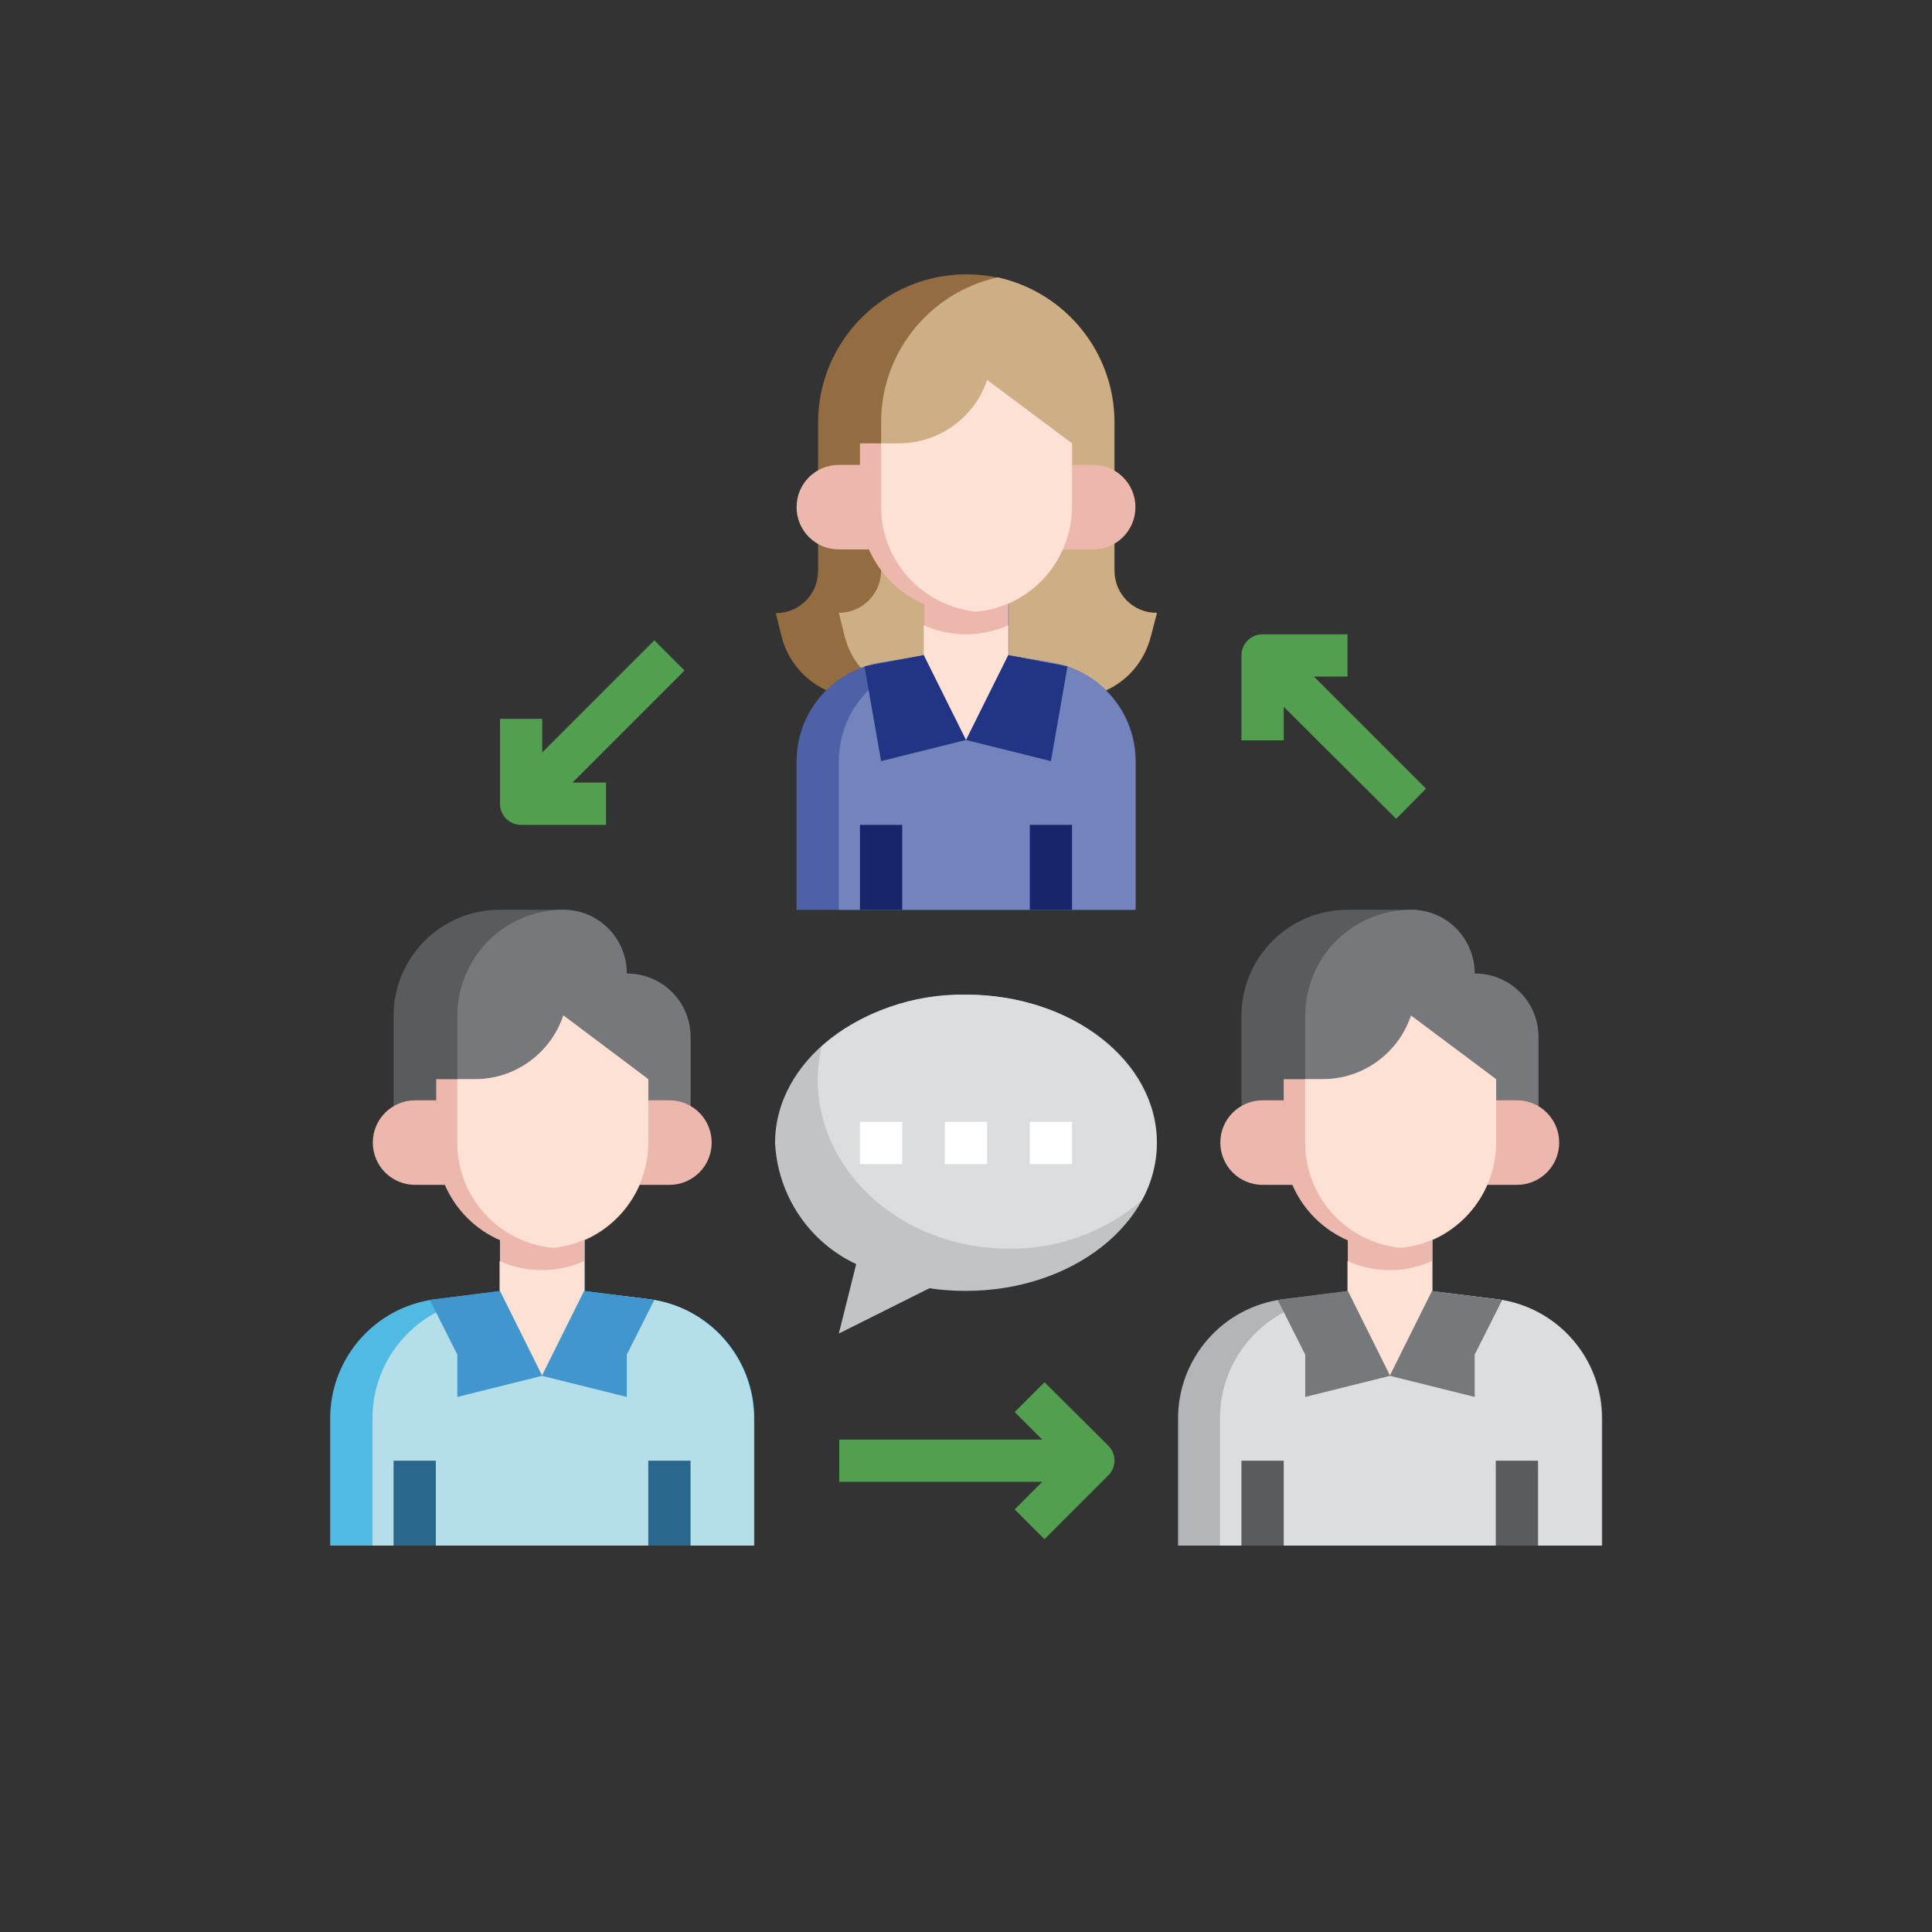 <?xml version="1.0" encoding="utf-8"?>
<!-- Generator: Adobe Illustrator 26.3.1, SVG Export Plug-In . SVG Version: 6.00 Build 0)  -->
<svg version="1.1" id="Layer_1" xmlns="http://www.w3.org/2000/svg" xmlns:xlink="http://www.w3.org/1999/xlink" x="0px" y="0px"
	 viewBox="0 0 512 512" style="enable-background:new 0 0 512 512;" xml:space="preserve">
<rect x="0" y="0" width="512" height="512" fill="#333333" stroke="none"/>
<style type="text/css">
	.st0{fill:#C2C3C5;}
	.st1{fill:#DCDDDF;}
	.st2{fill:#50BAE3;}
	.st3{fill:#B5DEEB;}
	.st4{fill:#ECB8AD;}
	.st5{fill:#FDE1D5;}
	.st6{fill:#5A5B5D;}
	.st7{fill:#77787C;}
	.st8{fill:#4197CD;}
	.st9{fill:#29678C;}
	.st10{fill:#FFFFFF;}
	.st11{fill:#52A04F;}
	.st12{fill:#936C42;}
	.st13{fill:#CEAE84;}
	.st14{fill:#4F61A6;}
	.st15{fill:#7383BC;}
	.st16{fill:#223584;}
	.st17{fill:#17256B;}
	.st18{fill:#B4B5B9;}
</style>
<path class="st0" d="M256,263.6c-27.9,0-50.6,17.6-50.6,39.3c0.7,13.8,8.9,26.2,21.5,32.1l-4.6,18.4l24-12c3.2,0.5,6.5,0.7,9.7,0.7
	c27.9,0,50.6-17.6,50.6-39.3S283.9,263.6,256,263.6z"/>
<path class="st1" d="M302.6,318.1c2.6-4.7,3.9-9.9,3.9-15.2c0-21.7-22.6-39.3-50.5-39.3c-14-0.3-27.7,4.6-38.3,13.7
	c-0.6,2.9-1,5.8-1,8.7c0,24.8,22.6,44.9,50.6,44.9C280.2,331.1,292.8,326.5,302.6,318.1z"/>
<path class="st2" d="M154.9,328.6v13.6l17.1,2.1c15.9,2,27.9,15.5,27.9,31.6v33.7H87.5v-33.7c0-16,11.9-29.6,27.9-31.6l17.1-2.1
	v-13.6H154.9z"/>
<path class="st3" d="M172,344.3l-17.1-2.1v-13.6h-11.2v13.6l-17.1,2.1c-15.9,2-27.9,15.5-27.9,31.6v33.7h101.1v-33.7
	C199.8,359.9,187.9,346.3,172,344.3z"/>
<path class="st4" d="M154.9,328.6v13.6l-11.2,22.5l-11.2-22.5v-13.6H154.9z"/>
<path class="st5" d="M132.4,334.2v8l11.2,22.5l11.2-22.5v-8C147.7,337.4,139.6,337.4,132.4,334.2z"/>
<path class="st6" d="M104.3,293.2v-24c0-15.5,12.6-28.1,28.1-28.1h16.9c9.3,0,16.8,7.5,16.8,16.9c9.3,0,16.9,7.5,16.9,16.8v18.4"/>
<path class="st7" d="M121.2,269.2v24H183v-18.4c0-9.3-7.5-16.8-16.9-16.8c0-9.3-7.5-16.9-16.8-16.9
	C133.8,241.1,121.2,253.7,121.2,269.2z"/>
<g>
	<path class="st4" d="M115.6,291.6H110c-6.2,0-11.2,5-11.2,11.2c0,6.2,5,11.2,11.2,11.2h8"/>
	<path class="st4" d="M171.8,291.6h5.6c6.2,0,11.2,5,11.2,11.2c0,6.2-5,11.2-11.2,11.2h-8"/>
	<path class="st4" d="M171.8,286v16.9c0,15.5-12.6,28.1-28.1,28.1s-28.1-12.6-28.1-28.1V286h10.3c10.6,0,20-6.8,23.4-16.9L171.8,286
		z"/>
</g>
<path class="st5" d="M125.9,286h-4.7v16.9c0,14.4,11,26.4,25.3,27.8c14.3-1.4,25.2-13.4,25.3-27.8V286l-22.5-16.9
	C145.9,279.2,136.5,286,125.9,286z"/>
<path class="st8" d="M173.4,344.5l-7.3,14.5v11.2l-22.5-5.6l11.2-22.5L173.4,344.5z"/>
<path class="st8" d="M113.9,344.5l7.3,14.5v11.2l22.5-5.6l-11.2-22.5L113.9,344.5z"/>
<path class="st9" d="M171.8,387.1H183v22.5h-11.2V387.1z"/>
<path class="st9" d="M104.3,387.1h11.2v22.5h-11.2V387.1z"/>
<path class="st10" d="M227.9,297.3h11.2v11.2h-11.2V297.3z"/>
<path class="st10" d="M250.4,297.3h11.2v11.2h-11.2V297.3z"/>
<path class="st10" d="M272.9,297.3h11.2v11.2h-11.2V297.3z"/>
<path class="st11" d="M173.4,169.7l-29.7,29.7v-8.9h-11.2V213c0,3.1,2.5,5.6,5.6,5.6h22.5v-11.2h-8.9l29.7-29.7L173.4,169.7z"/>
<path class="st11" d="M377.9,209l-29.7-29.7h8.9v-11.2h-22.5c-3.1,0-5.6,2.5-5.6,5.6v22.5h11.2v-8.9L370,217L377.9,209z"/>
<path class="st11" d="M276.8,366.3l-7.9,7.9l7.3,7.3h-53.8v11.2h53.8l-7.3,7.3l7.9,7.9l16.9-16.9c2.2-2.2,2.2-5.7,0-7.9L276.8,366.3
	z"/>
<path class="st12" d="M293.1,183c6-2.7,10.3-8,11.9-14.4l1.6-6.1c-6.2,0-11.2-5-11.2-11.2v-39.3c0-21.7-17.6-39.3-39.3-39.3
	s-39.3,17.6-39.3,39.3v39.3c0,6.2-5,11.2-11.2,11.2l1.5,6.1c1.6,6.4,6,11.6,12,14.4H293.1z"/>
<path class="st13" d="M295.3,151.2v-39.3c0-18.5-12.9-34.4-30.9-38.4c-18,4-30.9,19.9-30.9,38.4v39.3c0,6.2-5,11.2-11.2,11.2
	l1.5,6.1c1.6,6.4,6,11.6,12,14.4h57.3c6-2.7,10.3-8,11.9-14.4l1.6-6.1C300.3,162.5,295.3,157.4,295.3,151.2z"/>
<path class="st4" d="M227.9,123.2h-5.6c-6.2,0-11.2,5-11.2,11.2s5,11.2,11.2,11.2h8"/>
<path class="st4" d="M284.1,123.2h5.6c6.2,0,11.2,5,11.2,11.2s-5,11.2-11.2,11.2h-8"/>
<path class="st14" d="M244.8,160.1v13.6l-11.5,1.9c-12.8,2.1-22.2,13.2-22.2,26.2v39.3h89.9v-39.3c0-13-9.4-24-22.2-26.2l-11.5-1.9
	v-13.6H244.8z"/>
<path class="st15" d="M278.8,175.6l-11.5-1.9v-13.6H256v13.6l-11.5,1.9c-12.8,2.1-22.2,13.2-22.2,26.2v39.3h78.6v-39.3
	C300.9,188.8,291.6,177.8,278.8,175.6z"/>
<path class="st4" d="M284.1,117.5v16.8c0,15.5-12.6,28.1-28.1,28.1s-28.1-12.6-28.1-28.1v-16.8h10.3c10.6,0,20-6.8,23.4-16.8
	L284.1,117.5z"/>
<path class="st4" d="M267.2,160.1v13.6L256,196.2l-11.2-22.5v-13.6H267.2z"/>
<path class="st5" d="M244.8,165.7v8l11.2,22.5l11.2-22.5v-8C260.1,168.9,251.9,168.9,244.8,165.7z"/>
<path class="st16" d="M229.1,176.6l4.4,25.1l22.5-5.6l-11.2-22.5L229.1,176.6z"/>
<path class="st16" d="M282.9,176.6l-4.4,25.1l-22.5-5.6l11.2-22.5L282.9,176.6z"/>
<path class="st17" d="M272.9,218.6h11.2v22.5h-11.2V218.6z"/>
<path class="st17" d="M227.9,218.6h11.2v22.5h-11.2V218.6z"/>
<path class="st5" d="M238.2,117.5h-4.7v16.8c0,14.4,11,26.4,25.3,27.8c14.3-1.4,25.2-13.4,25.3-27.8v-16.8l-22.5-16.8
	C258.3,110.7,248.8,117.5,238.2,117.5z"/>
<path class="st18" d="M379.6,328.6v13.6l17.1,2.1c15.9,2,27.9,15.5,27.9,31.6v33.7H312.2v-33.7c0-16,11.9-29.6,27.9-31.6l17.1-2.1
	v-13.6H379.6z"/>
<path class="st1" d="M396.6,344.3l-17.1-2.1v-13.6h-11.2v13.6l-17.1,2.1c-15.9,2-27.9,15.5-27.9,31.6v33.7h101.1v-33.7
	C424.5,359.9,412.6,346.3,396.6,344.3z"/>
<path class="st4" d="M379.6,328.6v13.6l-11.2,22.5l-11.2-22.5v-13.6H379.6z"/>
<path class="st5" d="M357.1,334.2v8l11.2,22.5l11.2-22.5v-8C372.4,337.4,364.3,337.4,357.1,334.2z"/>
<path class="st6" d="M329,293.2v-24c0-15.5,12.6-28.1,28.1-28.1H374c9.3,0,16.8,7.5,16.8,16.9c9.3,0,16.9,7.5,16.9,16.8v18.4"/>
<path class="st7" d="M345.9,269.2v24h61.8v-18.4c0-9.3-7.5-16.8-16.9-16.8c0-9.3-7.5-16.9-16.8-16.9
	C358.4,241.1,345.9,253.7,345.9,269.2z"/>
<path class="st4" d="M340.2,291.6h-5.6c-6.2,0-11.2,5-11.2,11.2c0,6.2,5,11.2,11.2,11.2h8"/>
<path class="st4" d="M396.4,291.6h5.6c6.2,0,11.2,5,11.2,11.2c0,6.2-5,11.2-11.2,11.2h-8"/>
<path class="st4" d="M396.4,286v16.9c0,15.5-12.6,28.1-28.1,28.1c-15.5,0-28.1-12.6-28.1-28.1V286h10.3c10.6,0,20-6.8,23.4-16.9
	L396.4,286z"/>
<path class="st5" d="M350.6,286h-4.7v16.9c0,14.4,11,26.4,25.3,27.8c14.3-1.4,25.2-13.4,25.3-27.8V286L374,269.2
	C370.6,279.2,361.2,286,350.6,286z"/>
<path class="st7" d="M398.1,344.5l-7.3,14.5v11.2l-22.5-5.6l11.2-22.5L398.1,344.5z"/>
<path class="st7" d="M338.6,344.5l7.3,14.5v11.2l22.5-5.6l-11.2-22.5L338.6,344.5z"/>
<path class="st6" d="M396.4,387.1h11.2v22.5h-11.2V387.1z"/>
<path class="st6" d="M329,387.1h11.2v22.5H329V387.1z"/>
</svg>
